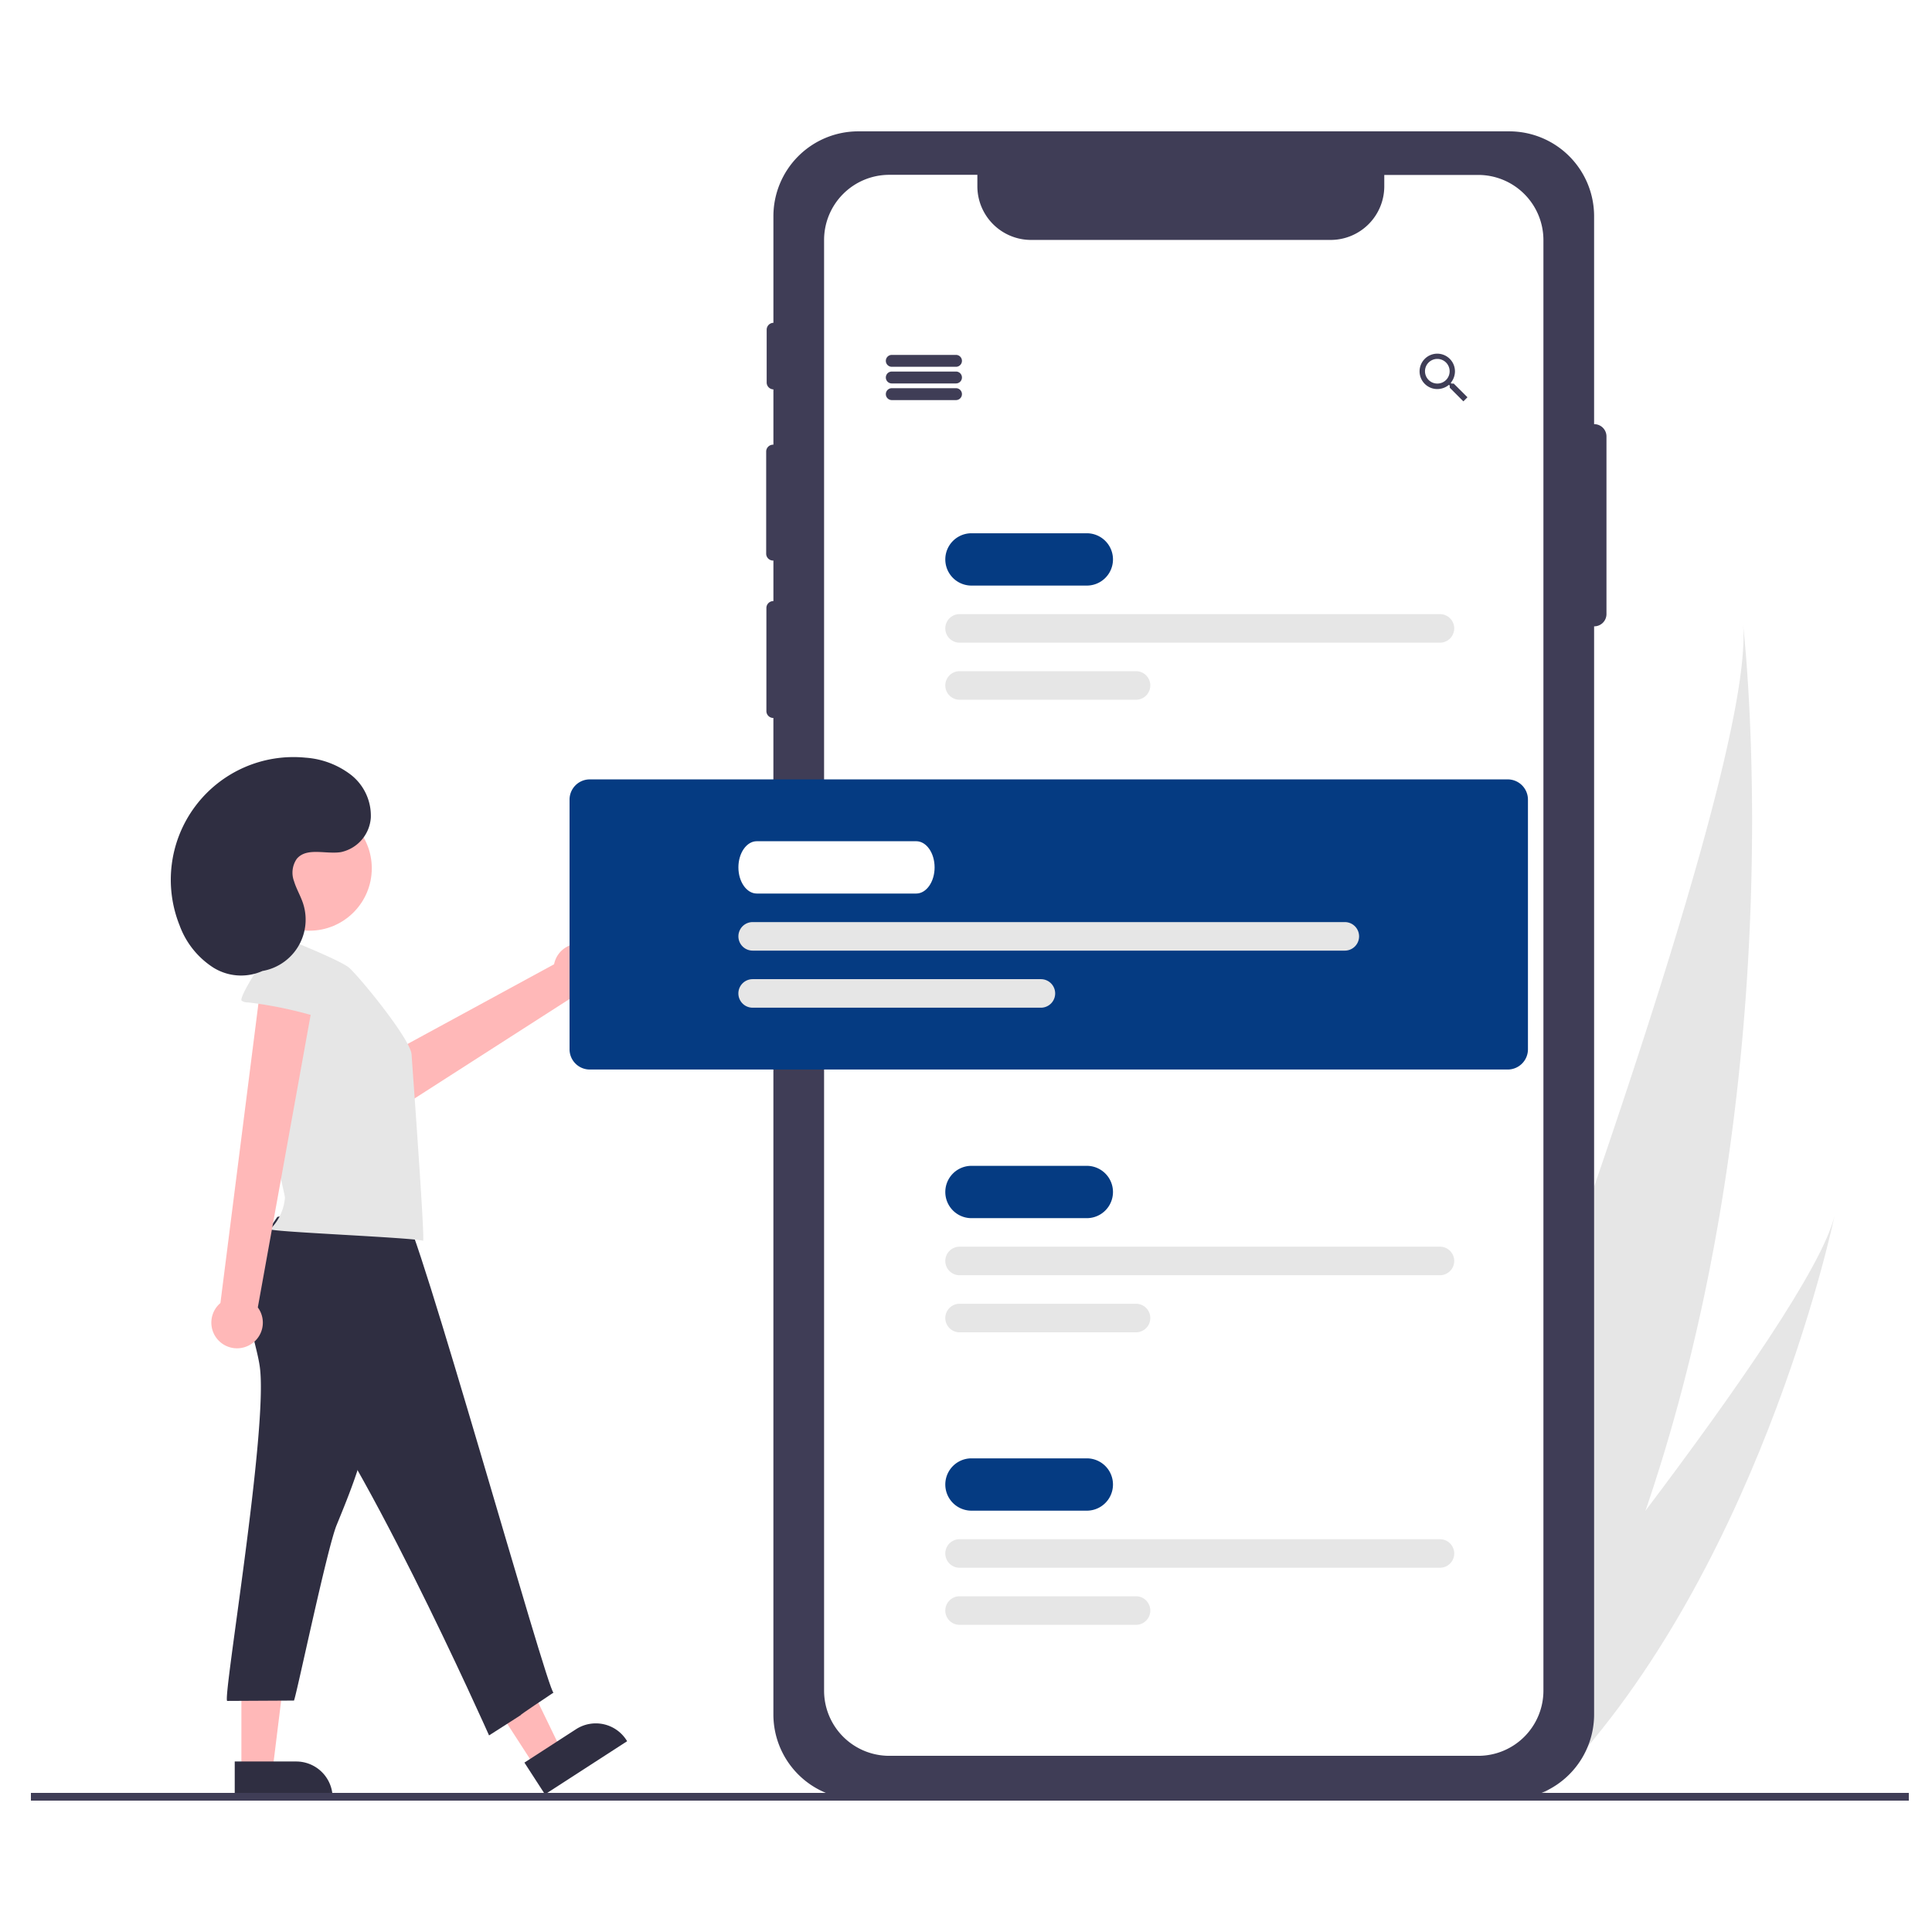 <svg xmlns="http://www.w3.org/2000/svg" width="250" height="250" viewBox="0 0 250 250">
  <g id="Group_1801" data-name="Group 1801" transform="translate(-471 -3339)">
    <rect id="Rectangle_471" data-name="Rectangle 471" width="250" height="250" transform="translate(471 3339)" fill="#fff"/>
    <path id="Path_6507" data-name="Path 6507" d="M808.965,421.078a189.722,189.722,0,0,1-16.135,35.413c-.15.257-.3.509-.455.765l-16.731-5.293c.1-.242.2-.513.315-.809,6.748-17.451,47.462-123.779,45.634-144.744C821.79,308.126,828.159,364.915,808.965,421.078Z" transform="translate(-125.041 3113.415)" fill="#e6e6e6"/>
    <path id="Path_6508" data-name="Path 6508" d="M812.179,629.53c-.227.232-.461.463-.7.689l-12.551-3.971c.17-.205.367-.447.594-.721,3.717-4.54,14.768-18.131,25.56-32.431,11.6-15.368,22.9-31.552,24.479-38.2C849.248,556.405,839.344,602.44,812.179,629.53Z" transform="translate(-141.163 2941.396)" fill="#e6e6e6"/>
    <path id="Path_6509" data-name="Path 6509" d="M621.328,136.89l-.014,0v-26.9A10.983,10.983,0,0,0,610.331,99H526.1a10.983,10.983,0,0,0-10.983,10.983v13.793a.89.89,0,0,0-.871.889V131.5a.89.89,0,0,0,.871.889v7.157h-.045a.891.891,0,0,0-.891.891v13.211a.891.891,0,0,0,.891.891h.045v5.247H515.1a.891.891,0,0,0-.891.891v13.34a.891.891,0,0,0,.891.891h.014V303.852A10.983,10.983,0,0,0,526.1,314.835h84.231a10.983,10.983,0,0,0,10.983-10.983v-140.8h.014a1.586,1.586,0,0,0,1.586-1.586v-22.99A1.586,1.586,0,0,0,621.328,136.89Z" transform="translate(55.962 3256.996)" fill="#3f3d56"/>
    <path id="Path_6510" data-name="Path 6510" d="M631.613,125.709V313.423a8.435,8.435,0,0,1-8.435,8.432H546.966a8.435,8.435,0,0,1-8.435-8.432V125.709a8.435,8.435,0,0,1,8.435-8.435h11.4v1.48a6.949,6.949,0,0,0,6.945,6.945H604.09a6.945,6.945,0,0,0,6.93-6.945v-1.465h12.158A8.435,8.435,0,0,1,631.613,125.709Z" transform="translate(39.105 3244.348)" fill="#fff"/>
    <path id="Path_6511" data-name="Path 6511" d="M368.331,440.784a3.306,3.306,0,0,0-4.438,2.449L336.734,458l4.775,5.374,25.221-16.186a3.324,3.324,0,0,0,1.6-6.4Z" transform="translate(178.804 3020.546)" fill="#ffb8b8"/>
    <path id="Path_6512" data-name="Path 6512" d="M192.909,650.919l3.384-2.189-6.832-14.095-4.995,3.231Z" transform="translate(347.299 2916.66)" fill="#ffb8b8"/>
    <path id="Path_6513" data-name="Path 6513" d="M0,0H12.667V4.894H4.711A4.711,4.711,0,0,1,0,.183V0Z" transform="translate(552.153 3564.31) rotate(147.104)" fill="#2f2e41"/>
    <path id="Path_6514" data-name="Path 6514" d="M88.511,654.234h4.03l1.918-15.546H88.511Z" transform="translate(413.726 2913.854)" fill="#ffb8b8"/>
    <path id="Path_6515" data-name="Path 6515" d="M0,0H12.667V4.894H4.711A4.711,4.711,0,0,1,0,.183Z" transform="translate(514.041 3571.83) rotate(180)" fill="#2f2e41"/>
    <path id="Path_6516" data-name="Path 6516" d="M573.578,194.535h-8.309a.769.769,0,1,1,0-1.539h8.309a.769.769,0,0,1,0,1.539Z" transform="translate(21.128 3191.928)" fill="#3f3d56"/>
    <path id="Path_6517" data-name="Path 6517" d="M573.578,201.535h-8.309a.769.769,0,1,1,0-1.539h8.309a.769.769,0,0,1,0,1.539Z" transform="translate(21.128 3187.082)" fill="#3f3d56"/>
    <path id="Path_6518" data-name="Path 6518" d="M573.578,208.535h-8.309a.769.769,0,1,1,0-1.539h8.309a.769.769,0,0,1,0,1.539Z" transform="translate(21.128 3182.236)" fill="#3f3d56"/>
    <path id="Path_6519" data-name="Path 6519" d="M793.351,196.337h-.28l-.108-.089a2.341,2.341,0,0,0,.548-1.5,2.289,2.289,0,1,0-2.277,2.3,2.379,2.379,0,0,0,1.5-.548l.1.089v.283l1.766,1.769.529-.529Zm-2.117,0a1.594,1.594,0,1,1,1.588-1.6v.006a1.585,1.585,0,0,1-1.576,1.594Z" transform="translate(-134.24 3192.295)" fill="#3f3d56"/>
    <path id="Path_6520" data-name="Path 6520" d="M607.812,274.766H592.885a3.385,3.385,0,0,1,0-6.77h14.927a3.385,3.385,0,0,1,0,6.77Z" transform="translate(3.822 3140.008)" fill="#053b82"/>
    <path id="Path_6521" data-name="Path 6521" d="M653.507,305.689H591.346a1.846,1.846,0,0,1,0-3.693h62.161a1.846,1.846,0,0,1,0,3.693Z" transform="translate(3.822 3116.471)" fill="#e6e6e6"/>
    <path id="Path_6522" data-name="Path 6522" d="M614.18,329.689H591.346a1.846,1.846,0,0,1,0-3.693H614.18a1.846,1.846,0,0,1,0,3.693Z" transform="translate(3.822 3099.855)" fill="#e6e6e6"/>
    <path id="Path_6523" data-name="Path 6523" d="M607.812,540.766H592.885a3.385,3.385,0,0,1,0-6.77h14.927a3.385,3.385,0,0,1,0,6.77Z" transform="translate(3.822 2955.863)" fill="#053b82"/>
    <path id="Path_6524" data-name="Path 6524" d="M653.507,571.689H591.346a1.846,1.846,0,0,1,0-3.693h62.161a1.846,1.846,0,0,1,0,3.693Z" transform="translate(3.822 2932.326)" fill="#e6e6e6"/>
    <path id="Path_6525" data-name="Path 6525" d="M614.18,595.689H591.346a1.846,1.846,0,0,1,0-3.693H614.18a1.846,1.846,0,0,1,0,3.693Z" transform="translate(3.822 2915.711)" fill="#e6e6e6"/>
    <path id="Path_6526" data-name="Path 6526" d="M607.812,663.766H592.885a3.385,3.385,0,0,1,0-6.77h14.927a3.385,3.385,0,0,1,0,6.77Z" transform="translate(3.822 2870.714)" fill="#053b82"/>
    <path id="Path_6527" data-name="Path 6527" d="M653.507,694.689H591.346a1.846,1.846,0,0,1,0-3.693h62.161a1.846,1.846,0,0,1,0,3.693Z" transform="translate(3.822 2847.177)" fill="#e6e6e6"/>
    <path id="Path_6528" data-name="Path 6528" d="M614.18,718.689H591.346a1.846,1.846,0,0,1,0-3.693H614.18a1.846,1.846,0,0,1,0,3.693Z" transform="translate(3.822 2830.563)" fill="#e6e6e6"/>
    <path id="Path_6529" data-name="Path 6529" d="M552.9,409.039H434.116a2.619,2.619,0,0,1-2.616-2.616V374.112a2.619,2.619,0,0,1,2.616-2.616H552.9a2.619,2.619,0,0,1,2.616,2.616v32.311A2.619,2.619,0,0,1,552.9,409.039Z" transform="translate(113.2 3068.357)" fill="#053b82"/>
    <path id="Path_6530" data-name="Path 6530" d="M291.645,602.527c1.135,7.967-4.878,43.264-4.21,43.26l8.635-.046c.308-.591,4.271-19.636,5.514-22.692,1.736-4.24,3.487-8.533,4.17-13.063a52.187,52.187,0,0,0-.092-12.866.812.812,0,0,0-.942-.923l-11.586-.6c-2.388-.123-2.954-.646-2.591,1.7C290.8,599.049,291.392,600.754,291.645,602.527Z" transform="translate(212.969 2913.311)" fill="#2f2e41"/>
    <path id="Path_6531" data-name="Path 6531" d="M299.21,553.533c-2.354,3.385-4.822,7.281-4.04,11.334.594,3.077,2.939,5.462,5.151,7.693,8.844,8.881,26.283,48.067,26.283,48.067,8.416-5.385-.2.154,8.339-5.539-.757-.058-17.956-61.884-19.381-61.967C309.8,552.739,304.826,552.176,299.21,553.533Z" transform="translate(207.68 2942.934)" fill="#2f2e41"/>
    <path id="Path_6532" data-name="Path 6532" d="M312.713,440.942c-1.2-1.066-9.6-4.355-9.6-4.355a1.441,1.441,0,0,0-.464.014,1,1,0,0,0-.594,1.2c.1.48-.736,8.378-.952,11.969-.378,6.268,3.313,20.465,3.28,20.9a6.486,6.486,0,0,1-1.91,4.09c.287.357,18.545,1.072,19.787,1.495.251-.318-1.414-22.837-1.49-24.109C320.643,450.209,314.291,442.4,312.713,440.942Z" transform="translate(203.489 3023.305)" fill="#e6e6e6"/>
    <path id="Path_6533" data-name="Path 6533" d="M285.721,502.345a3.306,3.306,0,0,0,1.182-4.929l7.7-42.633-7.189-.095-5.35,42.158a3.324,3.324,0,0,0,3.653,5.5Z" transform="translate(217.458 3010.766)" fill="#ffb8b8"/>
    <path id="Path_6534" data-name="Path 6534" d="M294.379,450.718a1.363,1.363,0,0,1-.849-.222c-.428-.366,3.062-5.97,3.751-6.053a17.592,17.592,0,0,1,6.727.262,8.046,8.046,0,0,1,5.194,4.025c.406.849-2.539,5.124-3.877,4.5A53.043,53.043,0,0,0,294.379,450.718Z" transform="translate(208.738 3017.994)" fill="#e6e6e6"/>
    <circle id="Ellipse_183" data-name="Ellipse 183" cx="8.074" cy="8.074" r="8.074" transform="translate(502.961 3443.284)" fill="#ffb8b8"/>
    <path id="Path_6535" data-name="Path 6535" d="M273.846,389.854a6.747,6.747,0,0,0,7.1-8.84c-.321-.966-.858-1.852-1.153-2.826a3.149,3.149,0,0,1,.35-2.908c1.277-1.529,3.738-.567,5.707-.871a4.9,4.9,0,0,0,3.875-4.452,6.726,6.726,0,0,0-2.577-5.555,10.9,10.9,0,0,0-5.871-2.215,15.877,15.877,0,0,0-16.3,21.693,10.954,10.954,0,0,0,4.372,5.474,6.794,6.794,0,0,0,6.792.221" transform="translate(229.259 3074.855)" fill="#2f2e41"/>
    <path id="Path_6536" data-name="Path 6536" d="M525.511,404.266H504.877c-1.31,0-2.377-1.518-2.377-3.385s1.066-3.385,2.377-3.385h20.634c1.31,0,2.377,1.518,2.377,3.385S526.822,404.266,525.511,404.266Z" transform="translate(64.049 3050.358)" fill="#fff"/>
    <path id="Path_6537" data-name="Path 6537" d="M580.971,435.189H504.346a1.846,1.846,0,1,1,0-3.693h76.624a1.846,1.846,0,0,1,0,3.693Z" transform="translate(64.049 3026.821)" fill="#e6e6e6"/>
    <path id="Path_6538" data-name="Path 6538" d="M541.643,459.189h-37.3a1.846,1.846,0,1,1,0-3.693h37.3a1.846,1.846,0,0,1,0,3.693Z" transform="translate(64.049 3010.207)" fill="#e6e6e6"/>
    <rect id="Rectangle_477" data-name="Rectangle 477" width="243" height="1" transform="translate(475 3571)" fill="#3f3d56"/>
  </g>
</svg>
